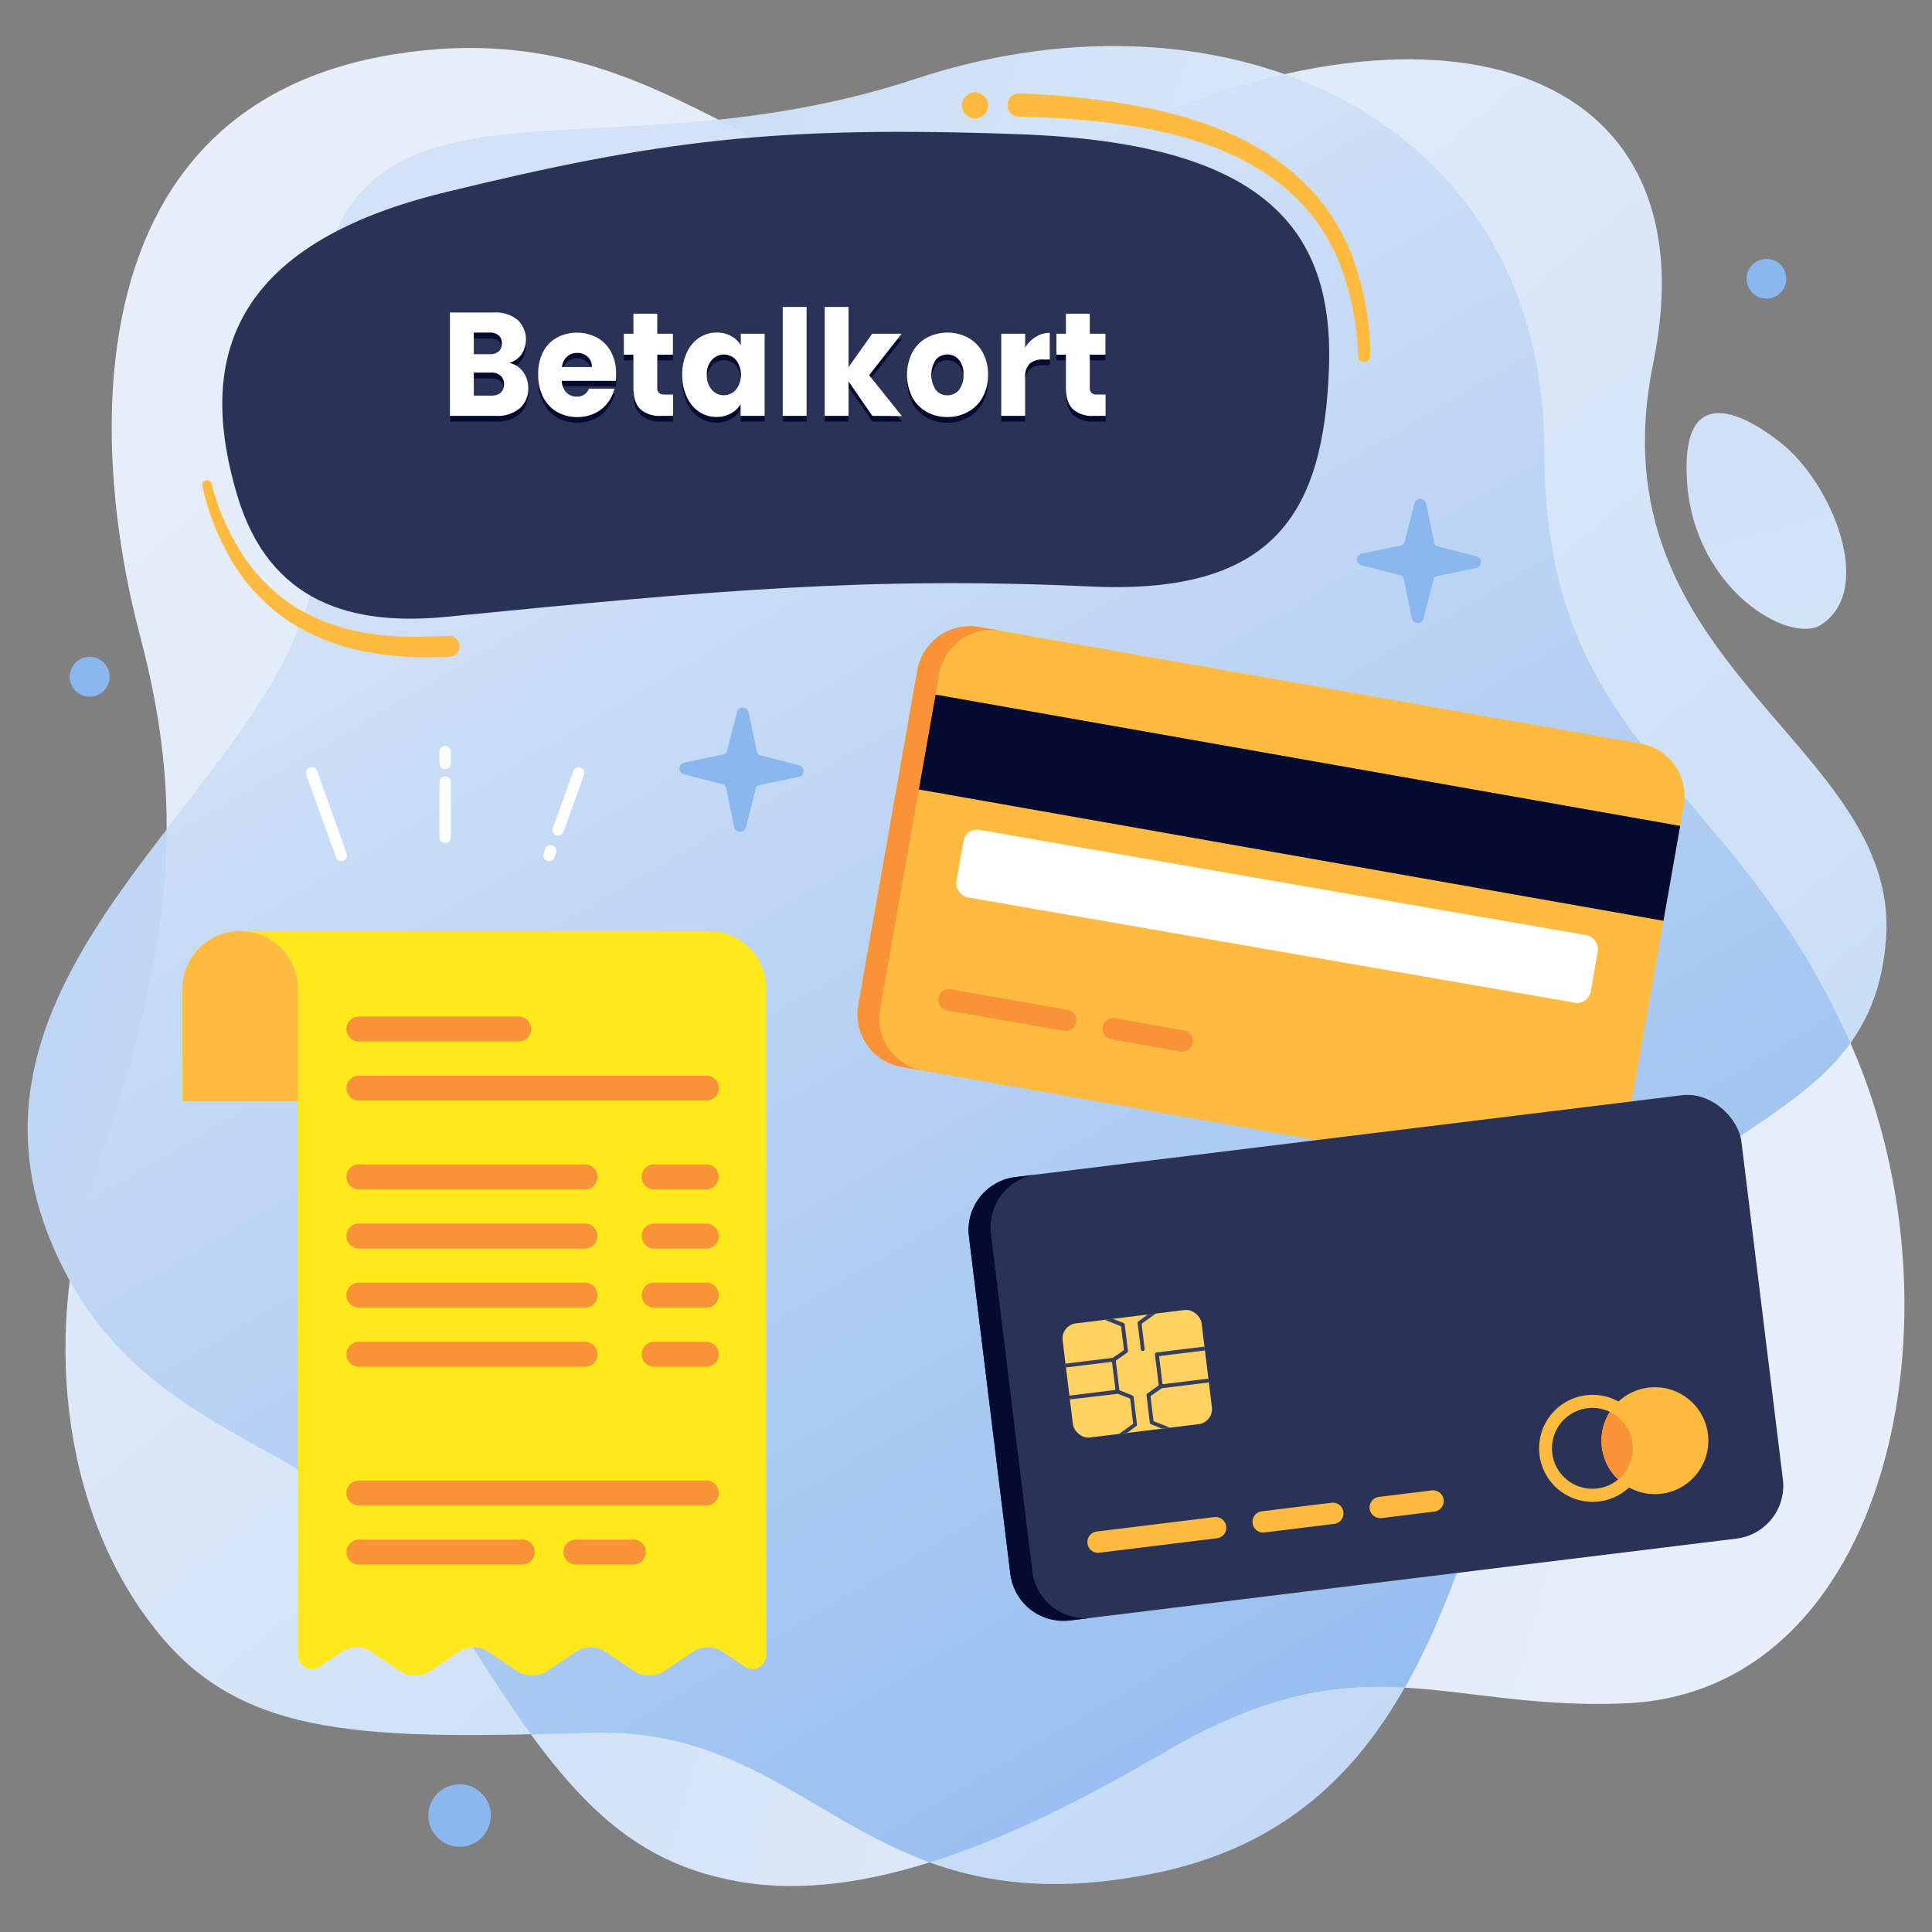 <?xml version="1.0" encoding="UTF-8"?>
<svg xmlns="http://www.w3.org/2000/svg" xmlns:xlink="http://www.w3.org/1999/xlink" viewBox="0 0 420 420">
  <rect x="0" y="0" width="420" height="420" fill="#808080" stroke="none"/>
  <defs>
    <linearGradient id="linear-gradient" x1="57.06" y1="29.95" x2="356.09" y2="388.5" gradientUnits="userSpaceOnUse">
      <stop offset="0" stop-color="#e8effa"></stop>
      <stop offset="0.3" stop-color="#e0ebf9"></stop>
      <stop offset="0.75" stop-color="#ccdff6"></stop>
      <stop offset="1" stop-color="#bdd6f4"></stop>
    </linearGradient>
    <linearGradient id="linear-gradient-2" x1="1876.9" y1="1786.52" x2="2262.53" y2="1886.97" gradientTransform="matrix(0, -1, -1, 0, 2233.75, 2233.75)" xlink:href="#linear-gradient"></linearGradient>
    <linearGradient id="linear-gradient-3" x1="405.19" y1="266.01" x2="26.13" y2="156.9" xlink:href="#linear-gradient"></linearGradient>
    <linearGradient id="linear-gradient-4" x1="303.44" y1="392.86" x2="124.87" y2="89.17" gradientUnits="userSpaceOnUse">
      <stop offset="0" stop-color="#92bcef"></stop>
      <stop offset="1" stop-color="#d3e2f7"></stop>
    </linearGradient>
  </defs>
  <g id="Layer_2" data-name="Layer 2">
    <g id="Layer_1-2" data-name="Layer 1">
      <rect width="420" height="420" fill="none"></rect>
      <path d="M34.74,355.41C53.36,378,80,378.1,128.52,376.68s58.73,43.26,122,30.65c67.59-13.47,65-85.67,90.77-125.66S407,244.36,410,204.23c3.21-42.58-64.12-59.38-50.62-125.18C373,12.9,311-5.14,236.57,31.71,171.86,63.73,155.78.53,85.73,11.79,16.07,23,19.26,96.15,30.46,138.29c10.75,40.47,6.1,70.28-10.75,120.06C10.36,286,11.52,327.19,34.74,355.41Z" fill="url(#linear-gradient)"></path>
      <path d="M387.08,96.21c11.24,8.85,20.69,32.17,8.7,39.66-6.67,4.16-27.14-7.4-29-30.66C365.1,83.09,378.31,89.29,387.08,96.21Z" fill="url(#linear-gradient-2)"></path>
      <path d="M335.72,98c0,65.27,41.4,70.93,66.9,129.56C428,285.85,410.7,368,353.18,370.3c-40,1.64-57-14.52-100.27,10.74-32.57,19-64.81,32.82-92.33,28-27.22-4.78-40.71-22.81-63.57-60.25s-65.28-32.44-85.09-76.89c-25.31-56.8,37.79-94.75,53.32-136C82,91.47,61.3,75.11,73.14,50,89.1,16.11,137.72,37.4,199,17.15,267-5.3,335.72,26.07,335.72,98Z" fill="url(#linear-gradient-3)"></path>
      <path d="M402.27,226.76C376.75,168.88,335.72,163,335.72,98c0-42-23.43-70.16-56.45-81.86a193.52,193.52,0,0,0-42.7,15.58c-35.94,17.79-56.88,6.2-80.4-5.7-40.5,4.23-71-1.52-83,24-11.84,25.13,8.86,41.49-7.9,86-5.61,14.87-17.41,29.32-29,44.39-.12,23.19-5.89,46.64-16.51,78a104.42,104.42,0,0,0-4.54,20c20.9,37.53,60.18,34.88,81.84,70.38,6.75,11.06,12.69,20.41,18.4,28.24q6.27-.12,13.11-.34c32.6-.95,47.9,18.87,73.58,28.18,16.41-5.15,33.56-13.76,50.81-23.82,22.18-13,37.44-15,52.45-14.17,15.45-27.26,20.81-61.76,35.94-85.2C361,251.19,388.79,245.5,402.27,226.76Z" fill="url(#linear-gradient-4)"></path>
      <path d="M321,120.94l-8.54-2.2a.87.87,0,0,1-.63-.66l-1.8-8.62a1.3,1.3,0,0,0-2.53-.06l-2.19,8.53a.88.88,0,0,1-.67.63l-8.62,1.8a1.3,1.3,0,0,0-.06,2.53l8.53,2.2a.88.88,0,0,1,.64.66l1.79,8.62a1.3,1.3,0,0,0,2.54.06l2.19-8.53a.85.85,0,0,1,.66-.63l8.63-1.8A1.3,1.3,0,0,0,321,120.94Z" fill="#8ab7ed"></path>
      <circle cx="384.01" cy="60.6" r="4.32" fill="#8ab7ed"></circle>
      <path d="M19.5,142.79a4.33,4.33,0,1,0,4.32,4.33A4.33,4.33,0,0,0,19.5,142.79Z" fill="#8ab7ed"></path>
      <circle cx="99.91" cy="394.68" r="6.79" fill="#8ab7ed"></circle>
      <path d="M173.72,166.36l-8.54-2.19a.88.88,0,0,1-.63-.67l-1.8-8.62a1.3,1.3,0,0,0-2.53-.06L158,163.35a.89.89,0,0,1-.67.64l-8.62,1.79a1.31,1.31,0,0,0-.06,2.54l8.53,2.19a.88.88,0,0,1,.64.66l1.79,8.63a1.31,1.31,0,0,0,2.54.06l2.19-8.54a.87.87,0,0,1,.66-.63l8.63-1.8A1.3,1.3,0,0,0,173.72,166.36Z" fill="#8ab7ed"></path>
      <rect x="227.76" y="112.2" width="97.11" height="169.19" rx="11.58" transform="translate(34.53 434.74) rotate(-80)" fill="#ffba40"></rect>
      <path d="M212.84,136.3l4.75.83a11.59,11.59,0,0,0-13.42,9.4l-12.84,72.82a11.59,11.59,0,0,0,9.39,13.42l-4.74-.84a11.59,11.59,0,0,1-9.4-13.42l12.84-72.82A11.59,11.59,0,0,1,212.84,136.3Z" fill="#f99338"></path>
      <path d="M242.36,221.35l15,2.65a2.32,2.32,0,1,1-.8,4.57l-15-2.65a2.32,2.32,0,0,1,.8-4.57Z" fill="#f99338"></path>
      <path d="M206.69,215.06l25.46,4.49a2.32,2.32,0,0,1-.8,4.57l-25.47-4.49a2.32,2.32,0,1,1,.81-4.57Z" fill="#f99338"></path>
      <rect x="200.32" y="165.11" width="164.37" height="20.95" transform="translate(34.78 -46.39) rotate(10)" fill="#050a30"></rect>
      <rect x="207.87" y="193.69" width="140.73" height="14.97" rx="3" transform="matrix(0.98, 0.17, -0.17, 0.98, 39.16, -45.26)" fill="#fff"></rect>
      <rect x="214.51" y="246.63" width="169.19" height="97.11" rx="11.58" transform="translate(-33.74 38.65) rotate(-7)" fill="#2a3255"></rect>
      <path d="M220.72,255.89l4.79-.59a11.59,11.59,0,0,0-10.09,12.91l9,73.39a11.59,11.59,0,0,0,12.91,10.09l-4.78.59a11.59,11.59,0,0,1-12.91-10.09l-9-73.39A11.59,11.59,0,0,1,220.72,255.89Z" fill="#050a30"></path>
      <rect x="232.01" y="286.14" width="30.44" height="25" rx="3.31" transform="translate(-34.55 32.36) rotate(-7)" fill="#ffd261"></rect>
      <path d="M252.16,294.78l9.78-1.2-.1-.84L251.45,294a.43.43,0,0,0-.37.47l.81,6.58a.18.18,0,0,1-.08.18l-2.4,1.72a.42.42,0,0,0-.17.39l.73,5.94a.42.42,0,0,0,.26.34l2.32.94,1.8-.22L250.88,309a.17.17,0,0,1-.12-.15l-.64-5.22a.18.18,0,0,1,.08-.18l2.36-1.66,10.24-1.26-.11-.83-9.78,1.2a.2.2,0,0,1-.22-.17L252,295A.19.19,0,0,1,252.16,294.78Z" fill="#363f62"></path>
      <path d="M249.55,285.76l-2.07,1.49a.42.42,0,0,0-.17.39l.7,5.69a.42.42,0,0,0,.47.36.41.41,0,0,0,.36-.46l-.65-5.33a.18.18,0,0,1,.08-.18l3-2.17Z" fill="#363f62"></path>
      <path d="M244.24,287.6l-1.9-.75h-.09l-.37-.15-1.75.21,3.47,1.37a.22.22,0,0,1,.12.16l.42,3.42.19,1.54a.18.18,0,0,1-.08.18l-2.35,1.6-10.27,1.27.1.83,9.82-1.21a.19.19,0,0,1,.21.17l.71,5.73a.2.2,0,0,1-.17.21l-9.82,1.22.1.82L243,303l2.58,1a.19.19,0,0,1,.12.15l.64,5.24a.18.18,0,0,1-.08.18l-3,2.15,1.74-.22,2-1.46a.43.43,0,0,0,.17-.4l-.73-5.95a.41.41,0,0,0-.26-.34l-2.73-1.08a.2.2,0,0,1-.12-.16l-.76-6.21a.18.18,0,0,1,.08-.18l2.38-1.66a.42.42,0,0,0,.18-.4l-.7-5.68v-.05A.42.42,0,0,0,244.24,287.6Z" fill="#363f62"></path>
      <path d="M344.76,303.32a11.63,11.63,0,1,0,13,10.12A11.62,11.62,0,0,0,344.76,303.32Zm2.49,20.26a8.79,8.79,0,1,1,7.65-9.79A8.81,8.81,0,0,1,347.25,323.58Z" fill="#ffba40"></path>
      <circle cx="359.76" cy="313.19" r="11.62" fill="#ffba40"></circle>
      <path d="M351.78,321.62a8.78,8.78,0,0,0-1.8-14.68,11.54,11.54,0,0,0,1.8,14.68Z" fill="#f99338"></path>
      <path d="M275,333.13l15.14-1.86a2.32,2.32,0,0,0-.56-4.6l-15.14,1.86a2.32,2.32,0,1,0,.56,4.6Z" fill="#ffba40"></path>
      <path d="M300.45,330l11.26-1.38a2.32,2.32,0,1,0-.57-4.6l-11.26,1.38a2.32,2.32,0,1,0,.57,4.6Z" fill="#ffba40"></path>
      <path d="M239,337.55l25.66-3.16a2.32,2.32,0,0,0-.56-4.6l-25.67,3.15a2.32,2.32,0,1,0,.57,4.61Z" fill="#ffba40"></path>
      <path d="M97,134.09c-20.38,2-38.5-2.91-45.48-26.57C43.72,81.14,47.19,54,96.36,41.91c46.84-11.47,72.32-14.62,125-12.74S290.05,49,288.9,80.1s-11.57,49.27-51.79,47.4C189.2,125.28,155.27,128.34,97,134.09Z" fill="#2a3255"></path>
      <path d="M97.68,138.26h-.15c-2.84,0-5.67.26-8.48.16-1.42,0-2.82-.08-4.22-.19a39.21,39.21,0,0,1-4.19-.48,43.43,43.43,0,0,1-15.76-5.37,38.23,38.23,0,0,1-12-11.57A52.62,52.62,0,0,1,46,105.19h0a1,1,0,0,0-2,.49,54.86,54.86,0,0,0,6.56,16.57,41.36,41.36,0,0,0,12.53,13,47,47,0,0,0,16.85,6.5,72.51,72.51,0,0,0,17.87,1,2.24,2.24,0,0,0,2.1-2.23A2.22,2.22,0,0,0,97.68,138.26Z" fill="#ffba40"></path>
      <path d="M211.87,20.08a2.84,2.84,0,1,0,2.94,2.74A2.85,2.85,0,0,0,211.87,20.08Z" fill="#ffba40"></path>
      <path d="M293.64,54.82a44.82,44.82,0,0,0-7.46-12.26,48.19,48.19,0,0,0-10.87-9.29c-8.06-5.11-17.12-8-26.16-9.87a171.92,171.92,0,0,0-27.42-3.08h-.11a2.46,2.46,0,0,0-2.34,1.42,2.56,2.56,0,0,0,2.25,3.67,166.79,166.79,0,0,1,26.72,2.36c8.74,1.62,17.42,4.15,25,8.73a44.51,44.51,0,0,1,10.25,8.34A41.42,41.42,0,0,1,290.69,56a60,60,0,0,1,4.54,21.42,1.33,1.33,0,0,0,1.42,1.26,1.32,1.32,0,0,0,1.24-1.35A62.93,62.93,0,0,0,293.64,54.82Z" fill="#ffba40"></path>
      <path d="M113.7,82.06A6.11,6.11,0,0,1,113,90a7.66,7.66,0,0,1-5.21,1.64H97.81V69.18h9.6a7.56,7.56,0,0,1,5.09,1.57A5.27,5.27,0,0,1,114.34,75a5.36,5.36,0,0,1-1,3.3,5.14,5.14,0,0,1-2.63,1.82A5,5,0,0,1,113.7,82.06ZM103,78.27h3.41a2.94,2.94,0,0,0,2-.59,2.18,2.18,0,0,0,.68-1.75,2.22,2.22,0,0,0-.68-1.76,2.89,2.89,0,0,0-2-.61H103Zm5.86,8.33a2.28,2.28,0,0,0,.71-1.8,2.4,2.4,0,0,0-.74-1.86,3,3,0,0,0-2.06-.67H103v5h3.83A3,3,0,0,0,108.86,86.6Z" fill="#050a30"></path>
      <path d="M133.89,84H122.13a3.84,3.84,0,0,0,1,2.54,3,3,0,0,0,2.21.88,2.71,2.71,0,0,0,2.7-1.73h5.54a8.22,8.22,0,0,1-1.54,3.17,7.73,7.73,0,0,1-2.78,2.21,8.62,8.62,0,0,1-3.74.8,8.72,8.72,0,0,1-4.44-1.12,7.76,7.76,0,0,1-3-3.2A10.31,10.31,0,0,1,117,82.72,10.44,10.44,0,0,1,118,77.85a7.66,7.66,0,0,1,3-3.2,8.88,8.88,0,0,1,4.47-1.12,8.68,8.68,0,0,1,4.38,1.09,7.7,7.7,0,0,1,3,3.1A9.86,9.86,0,0,1,134,82.43,15,15,0,0,1,133.89,84Zm-5.23-3a2.87,2.87,0,0,0-.91-2.24,3.24,3.24,0,0,0-2.28-.83,3.14,3.14,0,0,0-2.2.8A3.59,3.59,0,0,0,122.16,81Z" fill="#050a30"></path>
      <path d="M146.32,87v4.64h-2.64a6.25,6.25,0,0,1-4.41-1.45c-1.05-1-1.58-2.56-1.58-4.75V78.33h-2.07V73.79h2.07V69.44h5.2v4.35h3.4v4.54h-3.4V85.5a1.55,1.55,0,0,0,.36,1.15,1.71,1.71,0,0,0,1.22.35Z" fill="#050a30"></path>
      <path d="M149.32,77.85a7.61,7.61,0,0,1,2.69-3.2,6.8,6.8,0,0,1,3.8-1.12,6.27,6.27,0,0,1,3.14.77,5.42,5.42,0,0,1,2.09,2V73.79h5.19V91.64H161V89.12a5.78,5.78,0,0,1-2.12,2,6.27,6.27,0,0,1-3.14.77A6.61,6.61,0,0,1,152,90.76a7.64,7.64,0,0,1-2.69-3.23,12.33,12.33,0,0,1,0-9.68ZM160,79.48a3.53,3.53,0,0,0-5.26,0,4.55,4.55,0,0,0-1.08,3.21,4.67,4.67,0,0,0,1.08,3.25A3.5,3.5,0,0,0,160,86a5.39,5.39,0,0,0,0-6.47Z" fill="#050a30"></path>
      <path d="M175.35,68V91.64h-5.19V68Z" fill="#050a30"></path>
      <path d="M189.64,91.64l-5.17-7.48v7.48h-5.19V68h5.19V81.05l5.14-7.26H196l-7.06,9,7.12,8.89Z" fill="#050a30"></path>
      <path d="M201.45,90.78a8,8,0,0,1-3.13-3.2,10.82,10.82,0,0,1,0-9.71,8,8,0,0,1,3.16-3.22,9.6,9.6,0,0,1,9,0,8.09,8.09,0,0,1,3.16,3.22,9.88,9.88,0,0,1,1.15,4.85,9.74,9.74,0,0,1-1.17,4.84,8.1,8.1,0,0,1-3.19,3.22,9.12,9.12,0,0,1-4.51,1.12A9,9,0,0,1,201.45,90.78Zm7-4.77a4.76,4.76,0,0,0,1-3.29,4.88,4.88,0,0,0-1-3.3,3.36,3.36,0,0,0-5,0,6,6,0,0,0,0,6.61,3.12,3.12,0,0,0,2.48,1.15A3.31,3.31,0,0,0,208.48,86Z" fill="#050a30"></path>
      <path d="M225.21,74.44a5.7,5.7,0,0,1,3-.84v5.79h-1.43a4.21,4.21,0,0,0-2.92.88,4,4,0,0,0-1,3.09v8.28h-5.2V73.79h5.2v3A7.13,7.13,0,0,1,225.21,74.44Z" fill="#050a30"></path>
      <path d="M240.35,87v4.64H237.7a6.24,6.24,0,0,1-4.4-1.45c-1.06-1-1.58-2.56-1.58-4.75V78.33h-2.07V73.79h2.07V69.44h5.19v4.35h3.41v4.54h-3.41V85.5a1.55,1.55,0,0,0,.37,1.15,1.68,1.68,0,0,0,1.21.35Z" fill="#050a30"></path>
      <path d="M113.7,80.82a5.73,5.73,0,0,1,1.13,3.48A5.64,5.64,0,0,1,113,88.76a7.61,7.61,0,0,1-5.21,1.65H97.81V67.94h9.6a7.61,7.61,0,0,1,5.09,1.57,5.92,5.92,0,0,1,.86,7.55,5.1,5.1,0,0,1-2.63,1.83A5,5,0,0,1,113.7,80.82ZM103,77h3.41a2.94,2.94,0,0,0,2-.59,2.16,2.16,0,0,0,.68-1.74,2.21,2.21,0,0,0-.68-1.76,2.84,2.84,0,0,0-2-.61H103Zm5.86,8.34a2.3,2.3,0,0,0,.71-1.81,2.4,2.4,0,0,0-.74-1.86,3,3,0,0,0-2.06-.67H103v5h3.83A3,3,0,0,0,108.86,85.37Z" fill="#fff"></path>
      <path d="M133.89,82.79H122.13a3.87,3.87,0,0,0,1,2.55,3.07,3.07,0,0,0,2.21.88,2.72,2.72,0,0,0,2.7-1.73h5.54a8.29,8.29,0,0,1-1.54,3.17,7.7,7.7,0,0,1-2.78,2.2,8.47,8.47,0,0,1-3.74.8,8.72,8.72,0,0,1-4.44-1.12,7.7,7.7,0,0,1-3-3.2A10.25,10.25,0,0,1,117,81.48,10.37,10.37,0,0,1,118,76.62a7.6,7.6,0,0,1,3-3.2,9.45,9.45,0,0,1,8.85,0,7.66,7.66,0,0,1,3,3.11,9.79,9.79,0,0,1,1.08,4.7A14.85,14.85,0,0,1,133.89,82.79Zm-5.23-3a2.88,2.88,0,0,0-.91-2.24,3.28,3.28,0,0,0-2.28-.83,3.19,3.19,0,0,0-2.2.8,3.59,3.59,0,0,0-1.11,2.27Z" fill="#fff"></path>
      <path d="M146.32,85.77v4.64h-2.64A6.26,6.26,0,0,1,139.27,89q-1.58-1.45-1.58-4.75V77.1h-2.07V72.55h2.07V68.2h5.2v4.35h3.4V77.1h-3.4v7.16a1.58,1.58,0,0,0,.36,1.16,1.76,1.76,0,0,0,1.22.35Z" fill="#fff"></path>
      <path d="M149.32,76.62a7.55,7.55,0,0,1,2.69-3.2,6.72,6.72,0,0,1,3.8-1.12,6.27,6.27,0,0,1,3.14.76,5.56,5.56,0,0,1,2.09,2V72.55h5.19V90.41H161V87.88a5.88,5.88,0,0,1-2.12,2,6.27,6.27,0,0,1-3.14.76A6.61,6.61,0,0,1,152,89.53a7.77,7.77,0,0,1-2.69-3.23,11.26,11.26,0,0,1-1-4.85A11.08,11.08,0,0,1,149.32,76.62ZM160,78.25a3.52,3.52,0,0,0-5.26,0,4.56,4.56,0,0,0-1.08,3.22,4.69,4.69,0,0,0,1.08,3.25,3.4,3.4,0,0,0,2.63,1.2A3.44,3.44,0,0,0,160,84.71a5.37,5.37,0,0,0,0-6.46Z" fill="#fff"></path>
      <path d="M175.35,66.73V90.41h-5.19V66.73Z" fill="#fff"></path>
      <path d="M189.64,90.41l-5.17-7.49v7.49h-5.19V66.73h5.19V79.82l5.14-7.27H196l-7.06,9,7.12,8.9Z" fill="#fff"></path>
      <path d="M201.45,89.54a8,8,0,0,1-3.13-3.2,10.82,10.82,0,0,1,0-9.71,8,8,0,0,1,3.16-3.21,9.6,9.6,0,0,1,9,0,8.07,8.07,0,0,1,3.16,3.21,9.91,9.91,0,0,1,1.15,4.85,9.78,9.78,0,0,1-1.17,4.85,8,8,0,0,1-3.19,3.21,9.12,9.12,0,0,1-4.51,1.12A9,9,0,0,1,201.45,89.54Zm7-4.76a4.78,4.78,0,0,0,1-3.3,4.88,4.88,0,0,0-1-3.3,3.35,3.35,0,0,0-5,0,6,6,0,0,0,0,6.61,3.15,3.15,0,0,0,2.48,1.15A3.34,3.34,0,0,0,208.48,84.78Z" fill="#fff"></path>
      <path d="M225.21,73.21a5.62,5.62,0,0,1,3-.85v5.79h-1.43a4.26,4.26,0,0,0-2.92.88,4,4,0,0,0-1,3.09v8.29h-5.2V72.55h5.2v3A7,7,0,0,1,225.21,73.21Z" fill="#fff"></path>
      <path d="M240.35,85.77v4.64H237.7A6.25,6.25,0,0,1,233.3,89c-1.06-1-1.58-2.55-1.58-4.75V77.1h-2.07V72.55h2.07V68.2h5.19v4.35h3.41V77.1h-3.41v7.16a1.58,1.58,0,0,0,.37,1.16,1.73,1.73,0,0,0,1.21.35Z" fill="#fff"></path>
      <path d="M52.23,202.4h0A12.55,12.55,0,0,1,64.78,215v24.37H39.68V215A12.55,12.55,0,0,1,52.23,202.4Z" fill="#ffba40"></path>
      <path d="M64.78,202.4H154A12.55,12.55,0,0,1,166.59,215V359.84a3,3,0,0,1-4.68,2.48l-4.69-3.17a6,6,0,0,0-6.72,0l-6,4.07a6,6,0,0,1-6.72,0l-6-4.06a6,6,0,0,0-6.73,0l-6,4.06a6,6,0,0,1-6.72,0l-6-4.06a6,6,0,0,0-6.72,0l-6,4.06a6,6,0,0,1-6.73,0l-6-4.06a6,6,0,0,0-6.72,0l-4.68,3.16a3,3,0,0,1-4.68-2.48V215h0A12.55,12.55,0,0,0,52.23,202.4Z" fill="#ffe91a"></path>
      <path d="M78.2,226.41h34.36a2.72,2.72,0,1,0,0-5.43H78.2a2.72,2.72,0,1,0,0,5.43Z" fill="#f99338"></path>
      <path d="M78.2,239.27h75.15a2.72,2.72,0,1,0,0-5.43H78.2a2.72,2.72,0,1,0,0,5.43Z" fill="#f99338"></path>
      <path d="M153.35,253.13h-11.3a2.72,2.72,0,0,0,0,5.43h11.3a2.72,2.72,0,1,0,0-5.43Z" fill="#f99338"></path>
      <path d="M153.35,266h-11.3a2.72,2.72,0,0,0,0,5.43h11.3a2.72,2.72,0,1,0,0-5.43Z" fill="#f99338"></path>
      <path d="M153.35,278.84h-11.3a2.72,2.72,0,0,0,0,5.43h11.3a2.72,2.72,0,1,0,0-5.43Z" fill="#f99338"></path>
      <path d="M153.35,291.7h-11.3a2.72,2.72,0,0,0,0,5.43h11.3a2.72,2.72,0,1,0,0-5.43Z" fill="#f99338"></path>
      <path d="M78.2,258.56H127a2.72,2.72,0,1,0,0-5.43H78.2a2.72,2.72,0,1,0,0,5.43Z" fill="#f99338"></path>
      <path d="M78.2,271.42H127a2.72,2.72,0,1,0,0-5.43H78.2a2.72,2.72,0,1,0,0,5.43Z" fill="#f99338"></path>
      <path d="M78.2,284.27H127a2.72,2.72,0,1,0,0-5.43H78.2a2.72,2.72,0,1,0,0,5.43Z" fill="#f99338"></path>
      <path d="M78.2,297.13H127a2.72,2.72,0,1,0,0-5.43H78.2a2.72,2.72,0,1,0,0,5.43Z" fill="#f99338"></path>
      <path d="M153.35,321.85H78.2a2.72,2.72,0,1,0,0,5.43h75.15a2.72,2.72,0,1,0,0-5.43Z" fill="#f99338"></path>
      <path d="M113.35,334.7H78.2a2.72,2.72,0,1,0,0,5.43h35.15a2.72,2.72,0,1,0,0-5.43Z" fill="#f99338"></path>
      <path d="M137.52,334.7H125.37a2.72,2.72,0,1,0,0,5.43h12.15a2.72,2.72,0,1,0,0-5.43Z" fill="#f99338"></path>
      <path d="M96.78,167.2A1.23,1.23,0,0,1,95.54,166V163.3a1.24,1.24,0,0,1,2.47,0V166A1.23,1.23,0,0,1,96.78,167.2Z" fill="#fff"></path>
      <path d="M96.78,183.27A1.23,1.23,0,0,1,95.54,182V170.14a1.24,1.24,0,1,1,2.47,0V182A1.23,1.23,0,0,1,96.78,183.27Z" fill="#fff"></path>
      <path d="M74.21,187.2a1.24,1.24,0,0,1-1.16-.82l-6.45-17.9a1.23,1.23,0,1,1,2.32-.84l6.45,17.9a1.24,1.24,0,0,1-.74,1.58A1.25,1.25,0,0,1,74.21,187.2Z" fill="#fff"></path>
      <path d="M121.33,181.68a1.25,1.25,0,0,1-.42-.08,1.23,1.23,0,0,1-.74-1.58l4.46-12.38a1.23,1.23,0,0,1,2.32.84l-4.46,12.38A1.25,1.25,0,0,1,121.33,181.68Z" fill="#fff"></path>
      <path d="M119.34,187.2a1.25,1.25,0,0,1-.42-.08,1.24,1.24,0,0,1-.74-1.58l.38-1.07a1.24,1.24,0,0,1,2.33.84l-.39,1.07A1.24,1.24,0,0,1,119.34,187.2Z" fill="#fff"></path>
    </g>
  </g>
</svg>
